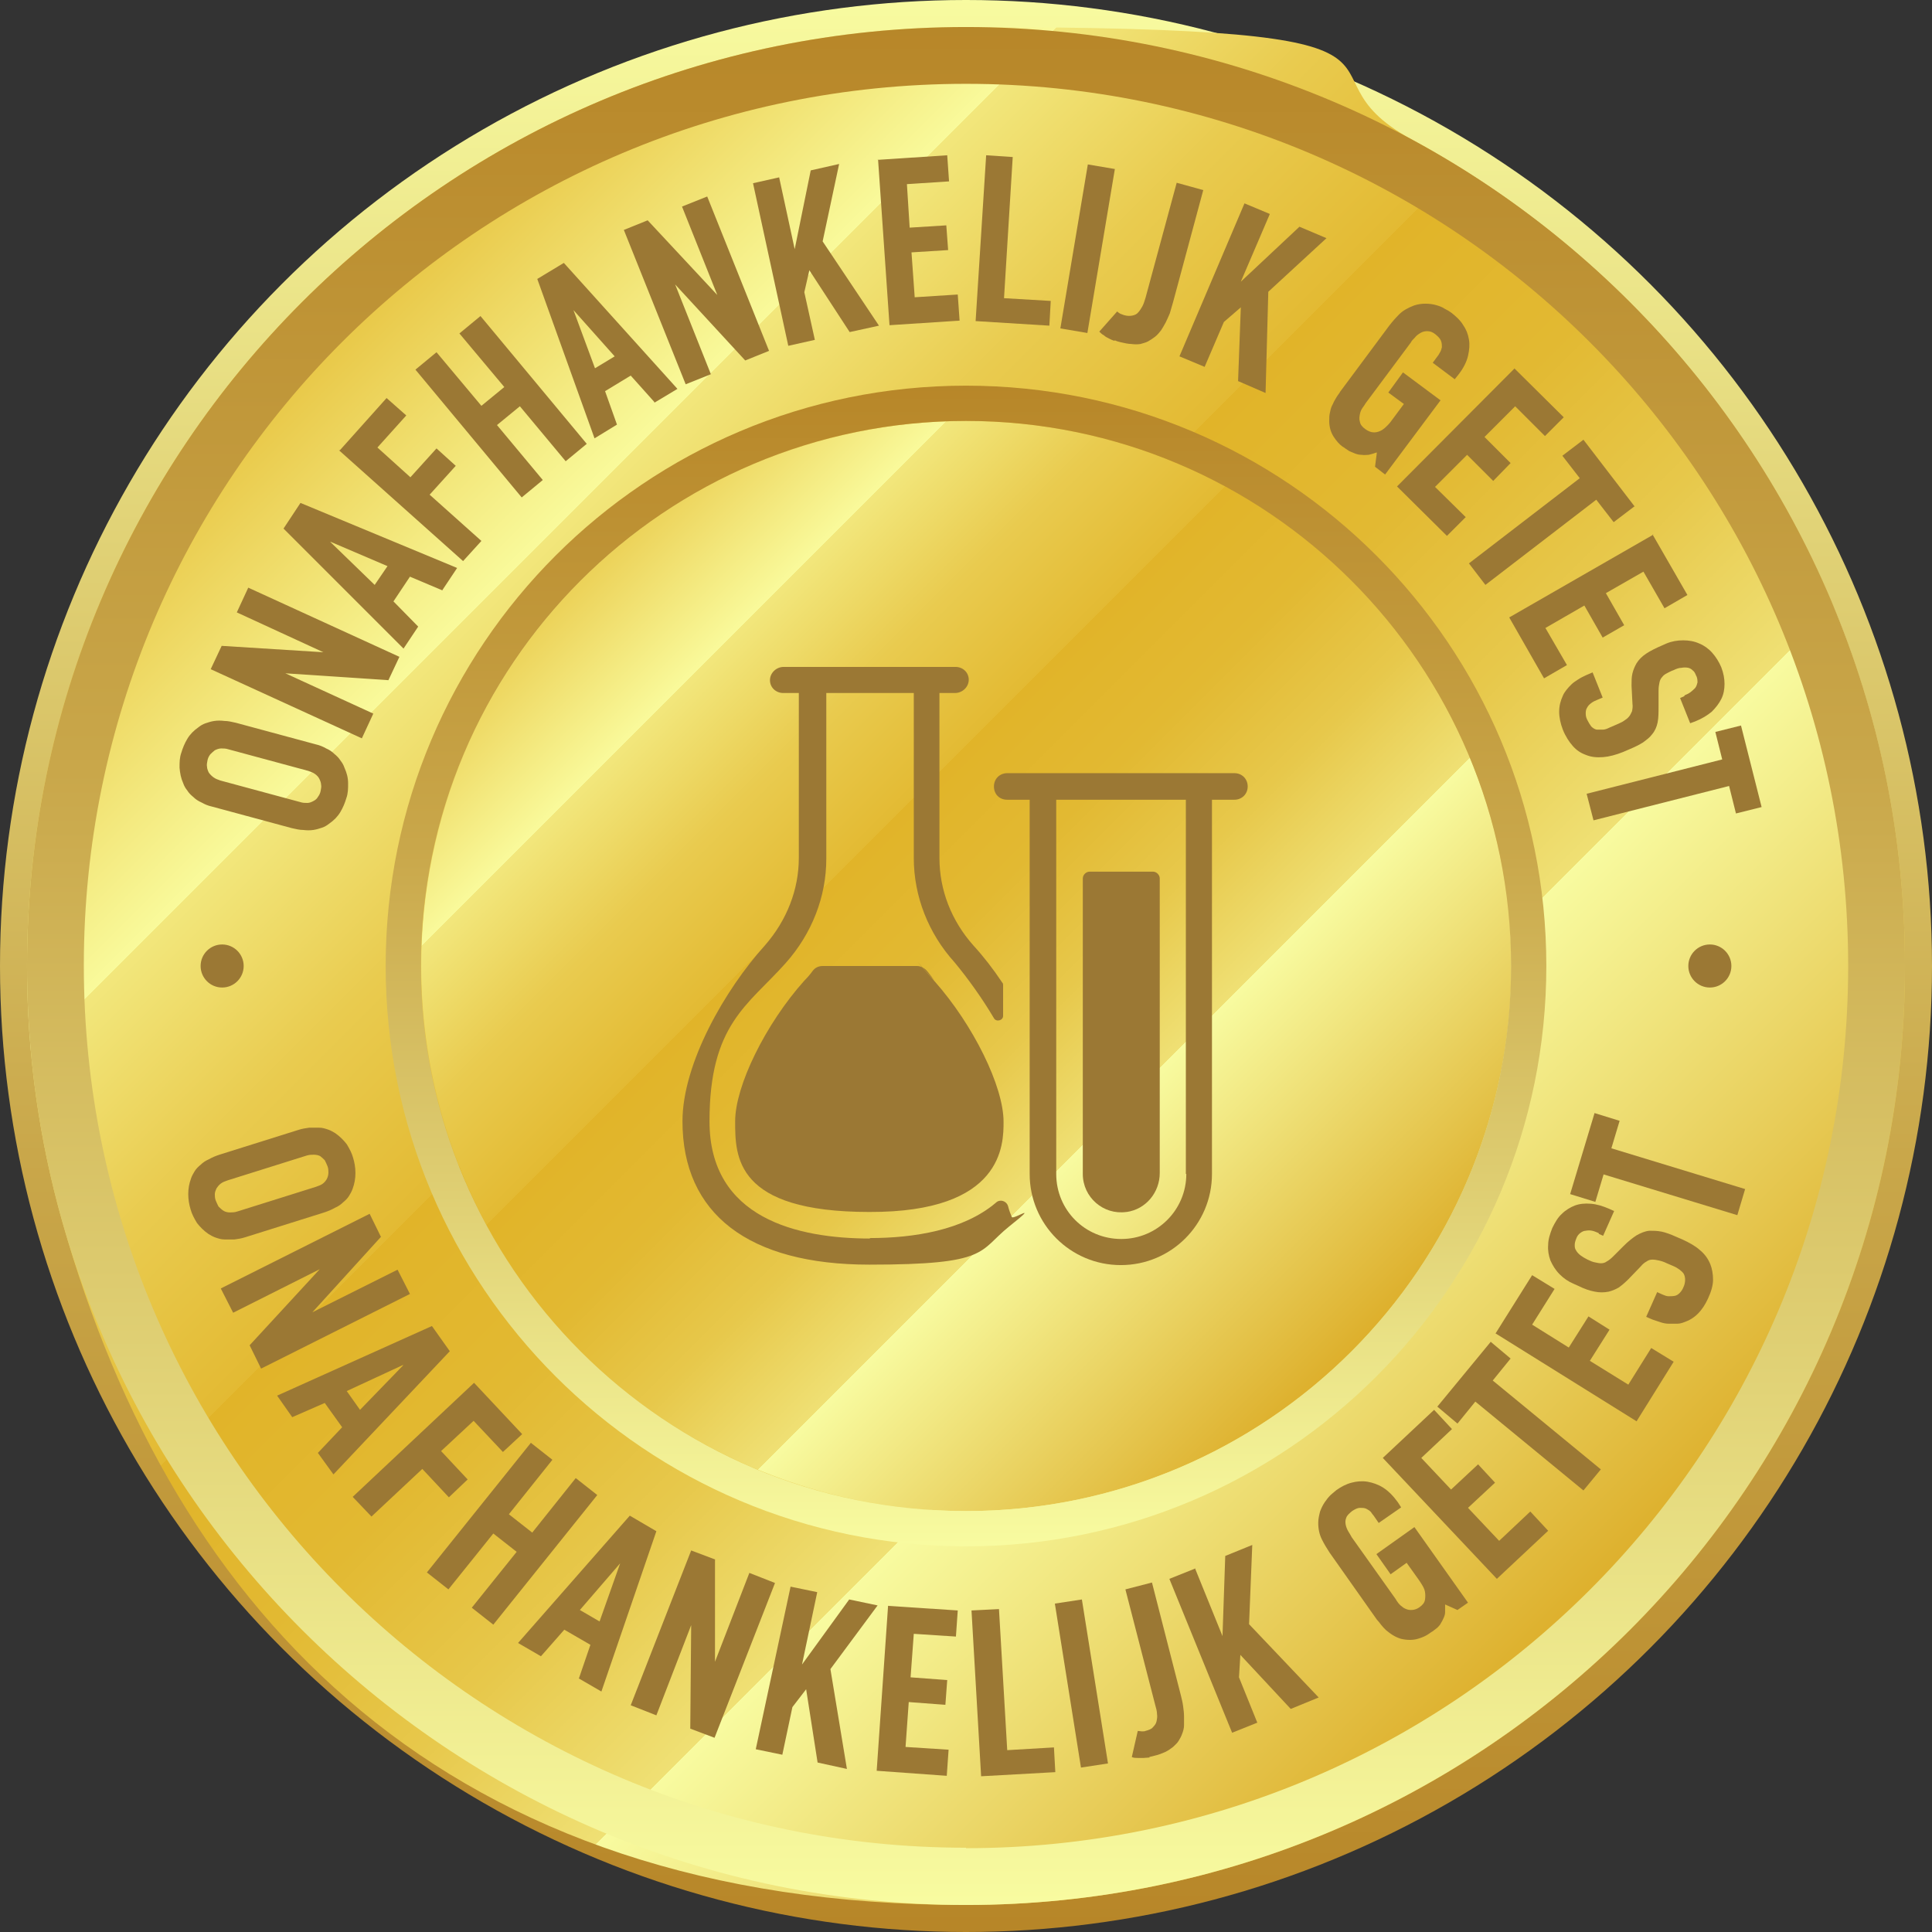 <?xml version="1.0" encoding="UTF-8"?>
<svg xmlns="http://www.w3.org/2000/svg" xmlns:xlink="http://www.w3.org/1999/xlink" version="1.1" viewBox="0 0 421.8 421.8">
  <rect x="0" y="0" width="421.8" height="421.8" fill="#333333" stroke="none"/>
  <defs>
    <style>
      .cls-1 {
        fill: url(#linear-gradient-5);
      }

      .cls-2 {
        fill: url(#linear-gradient-4);
      }

      .cls-3 {
        fill: url(#linear-gradient-3);
      }

      .cls-4 {
        fill: url(#linear-gradient-2);
      }

      .cls-5 {
        fill: url(#linear-gradient);
      }

      .cls-6 {
        fill: #9b7834;
      }
    </style>
    <linearGradient id="linear-gradient" x1="210.9" y1="421" x2="210.9" y2="-.7" gradientUnits="userSpaceOnUse">
      <stop offset="0" stop-color="#b78628"/>
      <stop offset=".1" stop-color="#bc8f31"/>
      <stop offset=".4" stop-color="#c9a74a"/>
      <stop offset=".7" stop-color="#dfcf73"/>
      <stop offset="1" stop-color="#f8fba0"/>
    </linearGradient>
    <linearGradient id="linear-gradient-2" x1="59.1" y1="59.1" x2="355.2" y2="355.2" gradientUnits="userSpaceOnUse">
      <stop offset="0" stop-color="#e3b72c"/>
      <stop offset=".2" stop-color="#f9fa9b"/>
      <stop offset=".2" stop-color="#f2e77c"/>
      <stop offset=".3" stop-color="#e9cb4f"/>
      <stop offset=".4" stop-color="#e3ba33"/>
      <stop offset=".4" stop-color="#e1b429"/>
      <stop offset=".5" stop-color="#e2b932"/>
      <stop offset=".6" stop-color="#e7c84b"/>
      <stop offset=".7" stop-color="#efe074"/>
      <stop offset=".7" stop-color="#f8fba0"/>
      <stop offset="1" stop-color="#dba922"/>
    </linearGradient>
    <linearGradient id="linear-gradient-3" x1="111.7" y1="111.7" x2="299.4" y2="299.4" gradientTransform="translate(210.9 -87.3) rotate(45)" xlink:href="#linear-gradient-2"/>
    <linearGradient id="linear-gradient-4" x1="210.9" y1="82.9" x2="210.9" y2="337.3" xlink:href="#linear-gradient"/>
    <linearGradient id="linear-gradient-5" y1="3.8" y2="415.5" xlink:href="#linear-gradient"/>
  </defs>
  <!-- Generator: Adobe Illustrator 28.7.1, SVG Export Plug-In . SVG Version: 1.2.0 Build 142)  -->
  <g>
    <g id="Laag_1">
      <g>
        <g>
          <circle class="cls-5" cx="210.9" cy="210.9" r="210.9"/>
          <path class="cls-4" d="M415.9,210.9c0,113.2-91.8,205-205,205S37.9,352.8,13.6,266.7c-5-17.7-7.7-36.4-7.7-55.8C5.9,97.7,97.7,5.9,210.9,5.9s68.5,8.9,97.4,24.6c64,34.7,107.6,102.5,107.6,180.4Z"/>
          <circle class="cls-3" cx="210.9" cy="210.9" r="119" transform="translate(-87.3 210.9) rotate(-45)"/>
          <path class="cls-2" d="M210.9,84.2c-70,0-126.7,56.7-126.7,126.7s56.7,126.7,126.7,126.7,126.7-56.7,126.7-126.7-56.7-126.7-126.7-126.7ZM210.9,329.9c-65.7,0-119-53.3-119-119s53.3-119,119-119,119,53.3,119,119-53.3,119-119,119Z"/>
        </g>
        <path class="cls-1" d="M210.9,5.9C97.7,5.9,5.9,97.7,5.9,210.9s91.8,205,205,205,205-91.8,205-205S324.1,5.9,210.9,5.9ZM210.9,403.4c-106.4,0-192.6-86.2-192.6-192.6S104.5,18.3,210.9,18.3s192.6,86.2,192.6,192.6-86.2,192.6-192.6,192.6Z"/>
        <g>
          <path class="cls-6" d="M74.3,177.3c-.6,1-1.4,1.8-2.4,2.5-.5.4-1,.7-1.6.9-.6.2-1.2.4-1.9.5-.7.1-1.4.1-2.2,0-.8,0-1.6-.2-2.5-.4l-17.4-4.7c-.9-.2-1.6-.5-2.3-.9-.7-.3-1.3-.7-1.8-1.2-.5-.4-1-.9-1.3-1.4-.4-.5-.7-1-.9-1.6-.5-1.1-.7-2.2-.8-3.4,0-1.2,0-2.2.4-3.3.3-1,.7-2,1.3-3,.6-1,1.4-1.8,2.4-2.5.5-.4,1-.7,1.6-.9.6-.2,1.2-.4,1.9-.5.7-.1,1.4-.1,2.2,0,.8,0,1.6.2,2.5.4l17.4,4.7c.9.2,1.6.5,2.3.9.7.3,1.3.7,1.8,1.2.5.4,1,.9,1.3,1.4.4.5.7,1,.9,1.6.5,1.1.8,2.2.8,3.4,0,1.2,0,2.2-.4,3.3-.3,1-.7,2-1.3,3ZM70.1,171.3c0-.4-.2-.9-.4-1.3-.2-.4-.5-.7-.9-1-.4-.3-.9-.5-1.5-.7l-17.4-4.7c-.6-.2-1.1-.2-1.6-.2-.5,0-1,.2-1.4.4-.4.3-.7.6-1,.9-.3.4-.5.8-.6,1.3-.1.5-.2,1-.1,1.4,0,.4.2.9.4,1.3.3.4.6.7,1,1,.4.3.9.5,1.5.7l17.4,4.7c.6.2,1.1.2,1.6.2.5,0,.9-.2,1.3-.4.4-.2.8-.5,1-.9.3-.4.5-.8.6-1.3s.2-1,.1-1.4Z"/>
          <path class="cls-6" d="M48.3,141l22.3,1.4-18.9-8.7,2.5-5.4,33,15.1-2.4,5.1-22.5-1.5,19.2,8.8-2.5,5.4-33-15.1,2.4-5.1Z"/>
          <path class="cls-6" d="M96.6,128.9l-7.1-3-3.6,5.4,5.4,5.5-3.2,4.8-26.2-26.2,3.7-5.6,34.2,14.2-3.2,4.8ZM72.1,118.3l9.7,9.4,2.8-4.1-12.4-5.3Z"/>
          <path class="cls-6" d="M74.2,98.3l10.2-11.4,4.3,3.8-6.3,7,7.2,6.5,5.7-6.3,4.2,3.8-5.7,6.3,11.3,10.1-4,4.4-27.1-24.2Z"/>
          <path class="cls-6" d="M95.3,76.9l9.8,11.7,5-4.1-9.8-11.7,4.6-3.8,23.2,27.9-4.6,3.8-10-12-5,4.1,10,12-4.6,3.8-23.2-27.9,4.6-3.8Z"/>
          <path class="cls-6" d="M142.8,87.7l-5.1-5.7-5.6,3.4,2.6,7.3-4.9,3-12.5-34.8,5.8-3.5,24.8,27.5-5,3ZM125.2,67.7l4.7,12.7,4.3-2.6-9-10.1Z"/>
          <path class="cls-6" d="M141.4,48.1l15.2,16.3-7.7-19.3,5.5-2.2,13.5,33.7-5.2,2.1-15.3-16.6,7.8,19.6-5.5,2.2-13.5-33.7,5.2-2.1Z"/>
          <path class="cls-6" d="M170.1,38.7l3.4,15.7,3.5-17.2,6.2-1.4-3.6,16.9,12.3,18.4-6.4,1.4-8.8-13.5-1.1,4.8,2.3,10.4-5.8,1.3-7.7-35.5,5.8-1.3Z"/>
          <path class="cls-6" d="M191.6,34.9l15.2-1,.4,5.7-9.2.6.6,9.5,8-.5.4,5.4-8,.5.7,9.8,9.4-.6.4,5.7-15.3,1-2.5-36.2Z"/>
          <path class="cls-6" d="M221.1,34.3l-1.9,30.8,10.2.6-.3,5.4-16.1-1,2.3-36.2,6,.4Z"/>
          <path class="cls-6" d="M243.4,36.9l-6,35.8-5.9-1,6-35.8,5.9,1Z"/>
          <path class="cls-6" d="M243.3,74.4c-.4-.1-.8-.3-1.2-.5-.4-.2-.8-.4-1.1-.7-.4-.2-.7-.5-1-.8l3.9-4.4c.2.2.5.4.7.5.3.1.5.2.8.3.7.2,1.3.2,1.8.1.5-.1,1-.3,1.3-.7.3-.3.6-.8.9-1.3.3-.6.5-1.2.7-1.9l6.8-25.1,5.8,1.6-6.6,24.5c-.2.8-.5,1.6-.7,2.4-.3.7-.6,1.4-.9,2-.3.6-.7,1.2-1,1.7-.4.5-.8,1-1.3,1.4-.5.4-1,.7-1.5,1-.5.3-1.1.4-1.7.6-.6.1-1.3.1-2,0-.7,0-1.5-.2-2.4-.4-.4-.1-.8-.2-1.2-.4Z"/>
          <path class="cls-6" d="M277.2,46.8l-6.3,14.7,12.8-12,5.9,2.5-12.7,11.7-.6,22.1-6-2.6.6-16.1-3.7,3.2-4.2,9.8-5.5-2.3,14.2-33.4,5.5,2.3Z"/>
          <path class="cls-6" d="M300.5,98.8c-.6.2-1.2.4-1.7.5-.5,0-1,.1-1.5,0-.5,0-1-.1-1.5-.3-.4-.2-.8-.3-1.2-.5-.3-.2-.6-.4-.9-.6s-.4-.3-.6-.4c-.7-.5-1.3-1.2-1.9-2.1s-1-2.1-1-3.5c0-.7,0-1.3.2-2,.1-.6.3-1.2.6-1.7.2-.5.5-1,.8-1.5.3-.5.6-.8.8-1.2l10.7-14.4c.7-.9,1.4-1.7,2.2-2.5.8-.8,1.9-1.4,3.2-1.9.9-.3,1.7-.4,2.5-.4.8,0,1.6.1,2.3.3.7.2,1.3.4,1.9.8.6.3,1.1.6,1.5.9,1,.8,1.9,1.6,2.5,2.6.7,1,1.1,2,1.3,3.2.2,1.1.1,2.3-.2,3.6-.3,1.3-1,2.7-2.1,4.1l-.8,1-4.8-3.6,1.1-1.5c.2-.2.3-.5.5-.8.2-.3.3-.7.4-1.1,0-.4,0-.9-.2-1.4-.2-.5-.6-.9-1.2-1.4-.6-.5-1.2-.7-1.8-.7-.5,0-1,.1-1.5.4-.5.3-.9.6-1.2,1-.4.4-.7.7-.9,1.1l-9.9,13.3c-.1.2-.3.5-.6.9-.3.4-.5.9-.6,1.4-.1.5-.2,1.1,0,1.7.1.6.5,1.1,1.2,1.6s1.3.7,1.9.7c.6,0,1.2-.2,1.7-.5.5-.3.9-.7,1.3-1.1.4-.4.7-.8.9-1.1l2.6-3.5-3.4-2.5,3.2-4.4,8.2,6.1-12.1,16.2-2.2-1.7.4-3.1Z"/>
          <path class="cls-6" d="M330.6,80.4l10.8,10.7-4.1,4.1-6.5-6.5-6.7,6.7,5.7,5.7-3.8,3.9-5.7-5.7-7,7,6.7,6.6-4.1,4.1-10.9-10.8,25.6-25.7Z"/>
          <path class="cls-6" d="M356.9,110.5l-4.6,3.5-3.8-4.9-24.2,18.6-3.6-4.7,24.2-18.6-3.8-4.9,4.6-3.5,11.2,14.6Z"/>
          <path class="cls-6" d="M360.8,116.7l7.6,13.2-5,2.9-4.6-8-8.2,4.7,4,7-4.7,2.7-4-7-8.5,4.9,4.7,8.1-5,2.9-7.6-13.3,31.5-18.1Z"/>
          <path class="cls-6" d="M367.8,151.8c.5-.2.9-.4,1.3-.7.4-.3.7-.6,1-.9.3-.4.4-.8.5-1.2,0-.4,0-1-.3-1.5-.2-.5-.4-.9-.7-1.1-.3-.3-.6-.5-1-.6-.5-.1-1-.1-1.5,0-.5,0-1.1.2-1.7.5-.6.2-1.1.5-1.5.7-.4.2-.8.5-1,.8-.3.3-.5.7-.6,1.2-.1.5-.2,1-.2,1.8v3.3c0,1.4,0,2.6-.2,3.6-.2,1-.6,1.9-1.2,2.6-.5.7-1.2,1.2-2,1.8-.8.5-1.8,1-3,1.5l-1.4.6c-1.5.6-3,1-4.3,1.1-1.4.1-2.6,0-3.8-.5-1.1-.4-2-1-2.8-1.9-.8-.9-1.6-2.1-2.2-3.6-.5-1.3-.8-2.7-.8-3.9,0-1.3.3-2.4.8-3.5.2-.5.5-.9.8-1.3.3-.4.7-.8,1.1-1.2.4-.4.9-.7,1.5-1.1s1.1-.6,1.7-.9l1.4-.6,2.2,5.5-1.2.5c-.5.2-.9.4-1.3.7-.4.3-.7.6-.9,1-.2.3-.3.7-.3,1.1,0,.4,0,.9.3,1.5.3.6.6,1.1.9,1.5.3.3.7.6,1.2.7.4,0,.8,0,1.3,0,.5,0,1-.2,1.6-.5l1.4-.6c.6-.3,1.2-.5,1.6-.8.4-.3.8-.5,1.1-.9.3-.3.5-.8.7-1.2.1-.5.2-1,.1-1.7l-.2-3.9c0-1,0-1.9.2-2.7.2-.8.5-1.5.9-2.2.5-.8,1.2-1.5,2.1-2.1.9-.6,2.1-1.2,3.5-1.8l.9-.4c1.2-.5,2.4-.7,3.7-.7,1.2,0,2.4.2,3.5.7,1,.4,2,1.1,2.8,2,.8.9,1.5,2,2,3.2.5,1.3.7,2.5.7,3.6,0,1.2-.2,2.3-.7,3.3-.5,1-1.2,1.9-2.1,2.8-1,.8-2.1,1.5-3.6,2.1l-1.1.4-2.2-5.5.9-.4Z"/>
          <path class="cls-6" d="M384.6,176.2l-5.6,1.4-1.5-6-29.6,7.5-1.5-5.8,29.6-7.5-1.5-6,5.6-1.4,4.5,17.8Z"/>
        </g>
        <g>
          <path class="cls-6" d="M41.1,260.7c0-1.2.2-2.3.6-3.4.2-.6.5-1.1.8-1.6.3-.5.8-1,1.3-1.4.5-.5,1.1-.9,1.8-1.2.7-.4,1.4-.7,2.3-1l17.2-5.4c.9-.3,1.7-.4,2.4-.5.8,0,1.5,0,2.2,0,.7,0,1.3.2,1.9.4.6.2,1.1.5,1.6.8,1,.7,1.8,1.5,2.5,2.4.6,1,1.1,1.9,1.4,3,.3,1,.5,2.1.5,3.3,0,1.2-.2,2.3-.6,3.4-.2.6-.5,1.1-.8,1.6-.3.5-.8,1-1.3,1.4-.5.5-1.1.9-1.8,1.2-.7.4-1.4.7-2.3,1l-17.2,5.4c-.9.3-1.7.4-2.4.5-.8,0-1.5,0-2.2,0-.7,0-1.3-.2-1.9-.4-.6-.2-1.1-.5-1.6-.8-1-.7-1.8-1.5-2.5-2.4-.6-1-1.1-1.9-1.4-3-.3-1-.5-2.1-.5-3.3ZM47.8,263.5c.3.3.6.6,1.1.9.4.2.8.3,1.3.3.5,0,1,0,1.6-.2l17.2-5.4c.6-.2,1.1-.4,1.5-.7.4-.3.7-.7.9-1.1.2-.4.3-.9.3-1.3,0-.4,0-.9-.2-1.4-.2-.5-.4-.9-.6-1.3-.3-.3-.6-.6-1-.9-.4-.2-.9-.3-1.4-.3-.5,0-1,0-1.6.2l-17.2,5.4c-.6.2-1.1.4-1.5.7-.4.3-.7.7-.9,1-.2.4-.4.9-.4,1.3,0,.4,0,.9.2,1.4s.4.9.6,1.3Z"/>
          <path class="cls-6" d="M83.2,270l-15,16.5,18.6-9.3,2.7,5.3-32.5,16.3-2.5-5.1,15.3-16.6-18.9,9.5-2.7-5.3,32.5-16.3,2.5,5.1Z"/>
          <path class="cls-6" d="M69.4,317.2l5.3-5.6-3.8-5.3-7.1,3.1-3.3-4.7,33.8-15.2,3.9,5.5-25.4,26.9-3.4-4.7ZM88,298l-12.3,5.7,2.9,4.1,9.4-9.7Z"/>
          <path class="cls-6" d="M103.5,301.9l10.5,11.2-4.2,3.9-6.4-6.8-7.1,6.6,5.8,6.2-4.1,3.9-5.8-6.2-11.1,10.4-4.1-4.3,26.5-24.9Z"/>
          <path class="cls-6" d="M120.6,318.7l-9.5,11.9,5.1,4,9.5-11.9,4.7,3.7-22.7,28.3-4.7-3.7,9.8-12.2-5.1-4-9.8,12.2-4.7-3.7,22.7-28.3,4.7,3.7Z"/>
          <path class="cls-6" d="M126.4,366.4l2.5-7.3-5.7-3.3-5.1,5.8-5-2.9,24.4-27.8,5.8,3.4-12,35-5-2.9ZM135.4,341.3l-8.8,10.2,4.3,2.5,4.5-12.7Z"/>
          <path class="cls-6" d="M156.1,340.5v22.3s7.5-19.4,7.5-19.4l5.6,2.2-13.2,33.8-5.3-2,.2-22.6-7.6,19.7-5.6-2.2,13.2-33.8,5.3,2Z"/>
          <path class="cls-6" d="M178.4,347.7l-3.3,15.7,10.3-14.2,6.2,1.3-10.3,13.9,3.6,21.8-6.4-1.4-2.5-16-3,3.9-2.2,10.4-5.8-1.2,7.6-35.5,5.8,1.2Z"/>
          <path class="cls-6" d="M193.9,350.6l15.2,1-.4,5.7-9.2-.6-.7,9.5,8,.6-.4,5.4-8-.6-.7,9.8,9.4.6-.4,5.7-15.3-1.1,2.5-36.2Z"/>
          <path class="cls-6" d="M218.1,351.3l1.8,30.8,10.2-.6.3,5.4-16.2.9-2.1-36.2,6-.3Z"/>
          <path class="cls-6" d="M236.2,349.2l5.7,35.8-5.9.9-5.7-35.8,5.9-.9Z"/>
          <path class="cls-6" d="M251,383.7c-.4,0-.9.1-1.3.1-.4,0-.9,0-1.3,0-.4,0-.9,0-1.3-.2l1.3-5.7c.3,0,.6.1.9.1.3,0,.6,0,.8-.1.7-.2,1.3-.4,1.6-.8.4-.4.7-.8.8-1.3.1-.5.2-1,.1-1.6,0-.6-.2-1.3-.4-2l-6.5-25.2,5.8-1.5,6.3,24.6c.2.8.4,1.6.5,2.4.1.8.2,1.5.2,2.2,0,.7,0,1.4,0,2,0,.6-.2,1.3-.4,1.8-.2.6-.5,1.1-.8,1.6-.3.5-.8.9-1.2,1.3-.5.4-1.1.8-1.7,1.1-.7.3-1.4.6-2.3.8-.4.1-.8.2-1.2.3Z"/>
          <path class="cls-6" d="M260.9,342.4l6,14.8.6-17.5,5.9-2.4-.7,17.3,15.2,16-6.1,2.5-11-11.8-.3,4.9,4,9.9-5.5,2.2-13.7-33.6,5.5-2.2Z"/>
          <path class="cls-6" d="M315.5,350.2c0,.7,0,1.2,0,1.8,0,.5-.2,1-.4,1.4-.2.5-.5.9-.7,1.3-.3.4-.6.7-.9.9-.3.2-.6.5-.8.6-.3.2-.5.3-.6.4-.7.5-1.5.9-2.6,1.2-1,.3-2.3.3-3.6,0-.7-.2-1.3-.5-1.8-.8s-1-.7-1.5-1.1c-.4-.4-.8-.8-1.1-1.2-.3-.4-.6-.8-.9-1.1l-10.3-14.6c-.6-.9-1.2-1.9-1.7-2.9-.5-1-.8-2.2-.8-3.6,0-.9.2-1.7.4-2.5.3-.8.6-1.4,1-2,.4-.6.8-1.1,1.3-1.6.5-.4.9-.8,1.3-1.1,1-.7,2.1-1.3,3.3-1.6,1.1-.3,2.3-.4,3.5-.2,1.1.2,2.3.6,3.4,1.3,1.1.7,2.2,1.8,3.2,3.2l.7,1.1-4.9,3.4-1.1-1.6c-.2-.2-.4-.5-.6-.8-.3-.3-.6-.5-1-.7-.4-.2-.9-.2-1.4-.2-.5,0-1.1.3-1.7.7-.6.5-1.1.9-1.3,1.5-.2.5-.2,1-.1,1.5.1.5.3,1,.6,1.5.3.5.5.8.7,1.2l9.6,13.5c.1.2.3.5.6.9.3.4.7.7,1.1,1,.5.3,1,.5,1.6.5.6,0,1.2-.1,1.9-.6.7-.5,1.1-1,1.2-1.6.1-.6.1-1.2,0-1.8-.1-.6-.4-1.1-.7-1.6-.3-.5-.6-.9-.8-1.2l-2.5-3.5-3.5,2.5-3.1-4.4,8.3-5.9,11.7,16.5-2.3,1.6-2.9-1.3Z"/>
          <path class="cls-6" d="M302,318.2l11.1-10.4,3.9,4.2-6.7,6.3,6.5,6.9,5.9-5.5,3.7,4-5.9,5.5,6.8,7.2,6.8-6.4,3.9,4.2-11.2,10.5-24.9-26.4Z"/>
          <path class="cls-6" d="M325.4,292.9l4.4,3.7-3.9,4.8,23.6,19.4-3.8,4.6-23.6-19.4-3.9,4.8-4.4-3.7,11.7-14.2Z"/>
          <path class="cls-6" d="M326.4,291.3l8.1-12.9,4.9,3-4.9,7.8,8,5,4.3-6.8,4.6,2.9-4.3,6.8,8.4,5.2,5-8,4.9,3-8.1,13-30.8-19.2Z"/>
          <path class="cls-6" d="M349,269.2c-.5-.2-.9-.4-1.4-.5-.5-.1-.9-.1-1.4,0-.4,0-.8.2-1.2.5-.4.3-.7.7-.9,1.3-.2.5-.3.9-.3,1.3,0,.4,0,.8.3,1.2.2.4.6.8,1,1.1.4.3.9.6,1.5.9.6.3,1.1.5,1.6.6.5.1.9.2,1.3.2.5,0,.9-.1,1.3-.4.4-.2.9-.6,1.4-1.1l2.3-2.3c1-1,1.9-1.7,2.8-2.3.9-.5,1.8-.9,2.8-1,.8,0,1.7,0,2.7.2.9.2,2,.6,3.1,1.1l1.4.6c1.5.7,2.8,1.4,3.8,2.3,1.1.9,1.8,1.9,2.3,3.1.4,1,.6,2.2.6,3.4,0,1.2-.4,2.6-1.1,4.1-.6,1.3-1.3,2.4-2.2,3.3-.9.9-1.9,1.5-3.1,1.9-.5.2-1,.3-1.5.3-.5,0-1.1,0-1.7,0-.6,0-1.2-.1-1.8-.3-.6-.2-1.2-.4-1.8-.6l-1.4-.6,2.4-5.4,1.1.5c.5.2.9.4,1.4.4.5,0,.9,0,1.4-.1.4-.1.7-.3,1-.6.3-.3.6-.7.8-1.2.3-.6.4-1.2.4-1.7,0-.5-.1-.9-.3-1.3-.2-.3-.5-.6-.9-.9s-.9-.6-1.4-.8l-1.4-.6c-.6-.3-1.2-.5-1.7-.6-.5-.1-.9-.2-1.4-.2-.5,0-.9.1-1.3.4-.4.2-.9.6-1.3,1.1l-2.7,2.8c-.7.7-1.4,1.3-2.1,1.8-.7.4-1.4.7-2.2.9-1,.2-2,.2-3,0-1.1-.2-2.3-.6-3.7-1.3l-.9-.4c-1.2-.5-2.2-1.2-3.1-2.1-.9-.9-1.5-1.9-2-3-.4-1.1-.6-2.2-.5-3.4,0-1.2.4-2.4.9-3.7.6-1.2,1.2-2.3,2.1-3.1.8-.8,1.8-1.4,2.8-1.8,1.1-.4,2.2-.5,3.5-.4s2.6.5,4,1.1l1.1.5-2.4,5.4-.9-.4Z"/>
          <path class="cls-6" d="M348.1,243l5.5,1.7-1.8,6,29.2,8.9-1.7,5.7-29.2-8.9-1.8,6-5.5-1.7,5.3-17.6Z"/>
        </g>
        <g>
          <circle class="cls-6" cx="48.5" cy="210.9" r="4.7"/>
          <circle class="cls-6" cx="373.3" cy="210.9" r="4.7"/>
        </g>
        <g>
          <path class="cls-6" d="M200.1,210.9h-20.5c-.9,0-1.7.4-2.2,1.1s-1.1,1.4-1.8,2.1c-8.5,9.5-15.1,23-15.1,30.7s0,19.8,29.3,19.8c29.3.1,29.3-14.8,29.3-19.7,0-7.7-6.6-21.1-15-30.6s0-.1-.1-.2c-.5-.7-1-1.4-1.6-2.1s-1.4-1.1-2.2-1.1Z"/>
          <path class="cls-6" d="M190,270.4c-15.9,0-35.1-4.4-35.1-25.6s8.4-25.3,16.6-34.5c5.8-6.5,8.9-14.6,8.9-22.8v-36.2h19.1v36c0,8.4,3.2,16.5,8.9,22.8,2.9,3.5,6,7.8,8.6,12.2.5.9,2,.5,2-.5v-6.7c0-.2,0-.4-.2-.6-2-3-4.1-5.7-6.3-8.1-4.8-5.4-7.4-12.1-7.4-19.1v-36h3.4c1.6,0,3-1.3,3-2.9s-1.3-2.8-2.9-2.8h-37.5c-1.6,0-3,1.3-3,2.9s1.3,2.8,2.9,2.8h3.4v36c0,6.9-2.6,13.6-7.4,19.1-8.7,9.6-18,25.8-18,38.4,0,20.2,14.4,31.3,40.8,31.3s23.7-2.9,30.6-8.4.8-1.3.5-2-.6-1.5-.8-2.3c-.3-1.2-1.8-1.7-2.7-.8-7.1,6-17.9,7.7-27.6,7.7Z"/>
          <path class="cls-6" d="M246,264.6c4.2-.6,7.2-4.3,7.2-8.5v-64.3c0-.8-.7-1.5-1.5-1.5h-13.8c-.8,0-1.5.7-1.5,1.5v64.5c0,5.1,4.5,9,9.5,8.3Z"/>
          <path class="cls-6" d="M269.7,168.8h-49.8c-1.6,0-2.9,1.2-2.9,2.9s1.2,2.9,2.9,2.9h4.9v81.7c0,11,8.9,19.9,19.9,19.9s19.9-8.9,19.9-19.9v-81.7h4.9c1.6,0,2.9-1.2,2.9-2.9,0-1.6-1.2-2.9-2.9-2.9ZM259,256.3c0,7.8-6.3,14.2-14.2,14.2s-14.2-6.3-14.2-14.2v-81.7h28.3v81.7Z"/>
        </g>
      </g>
    </g>
  </g>
</svg>
